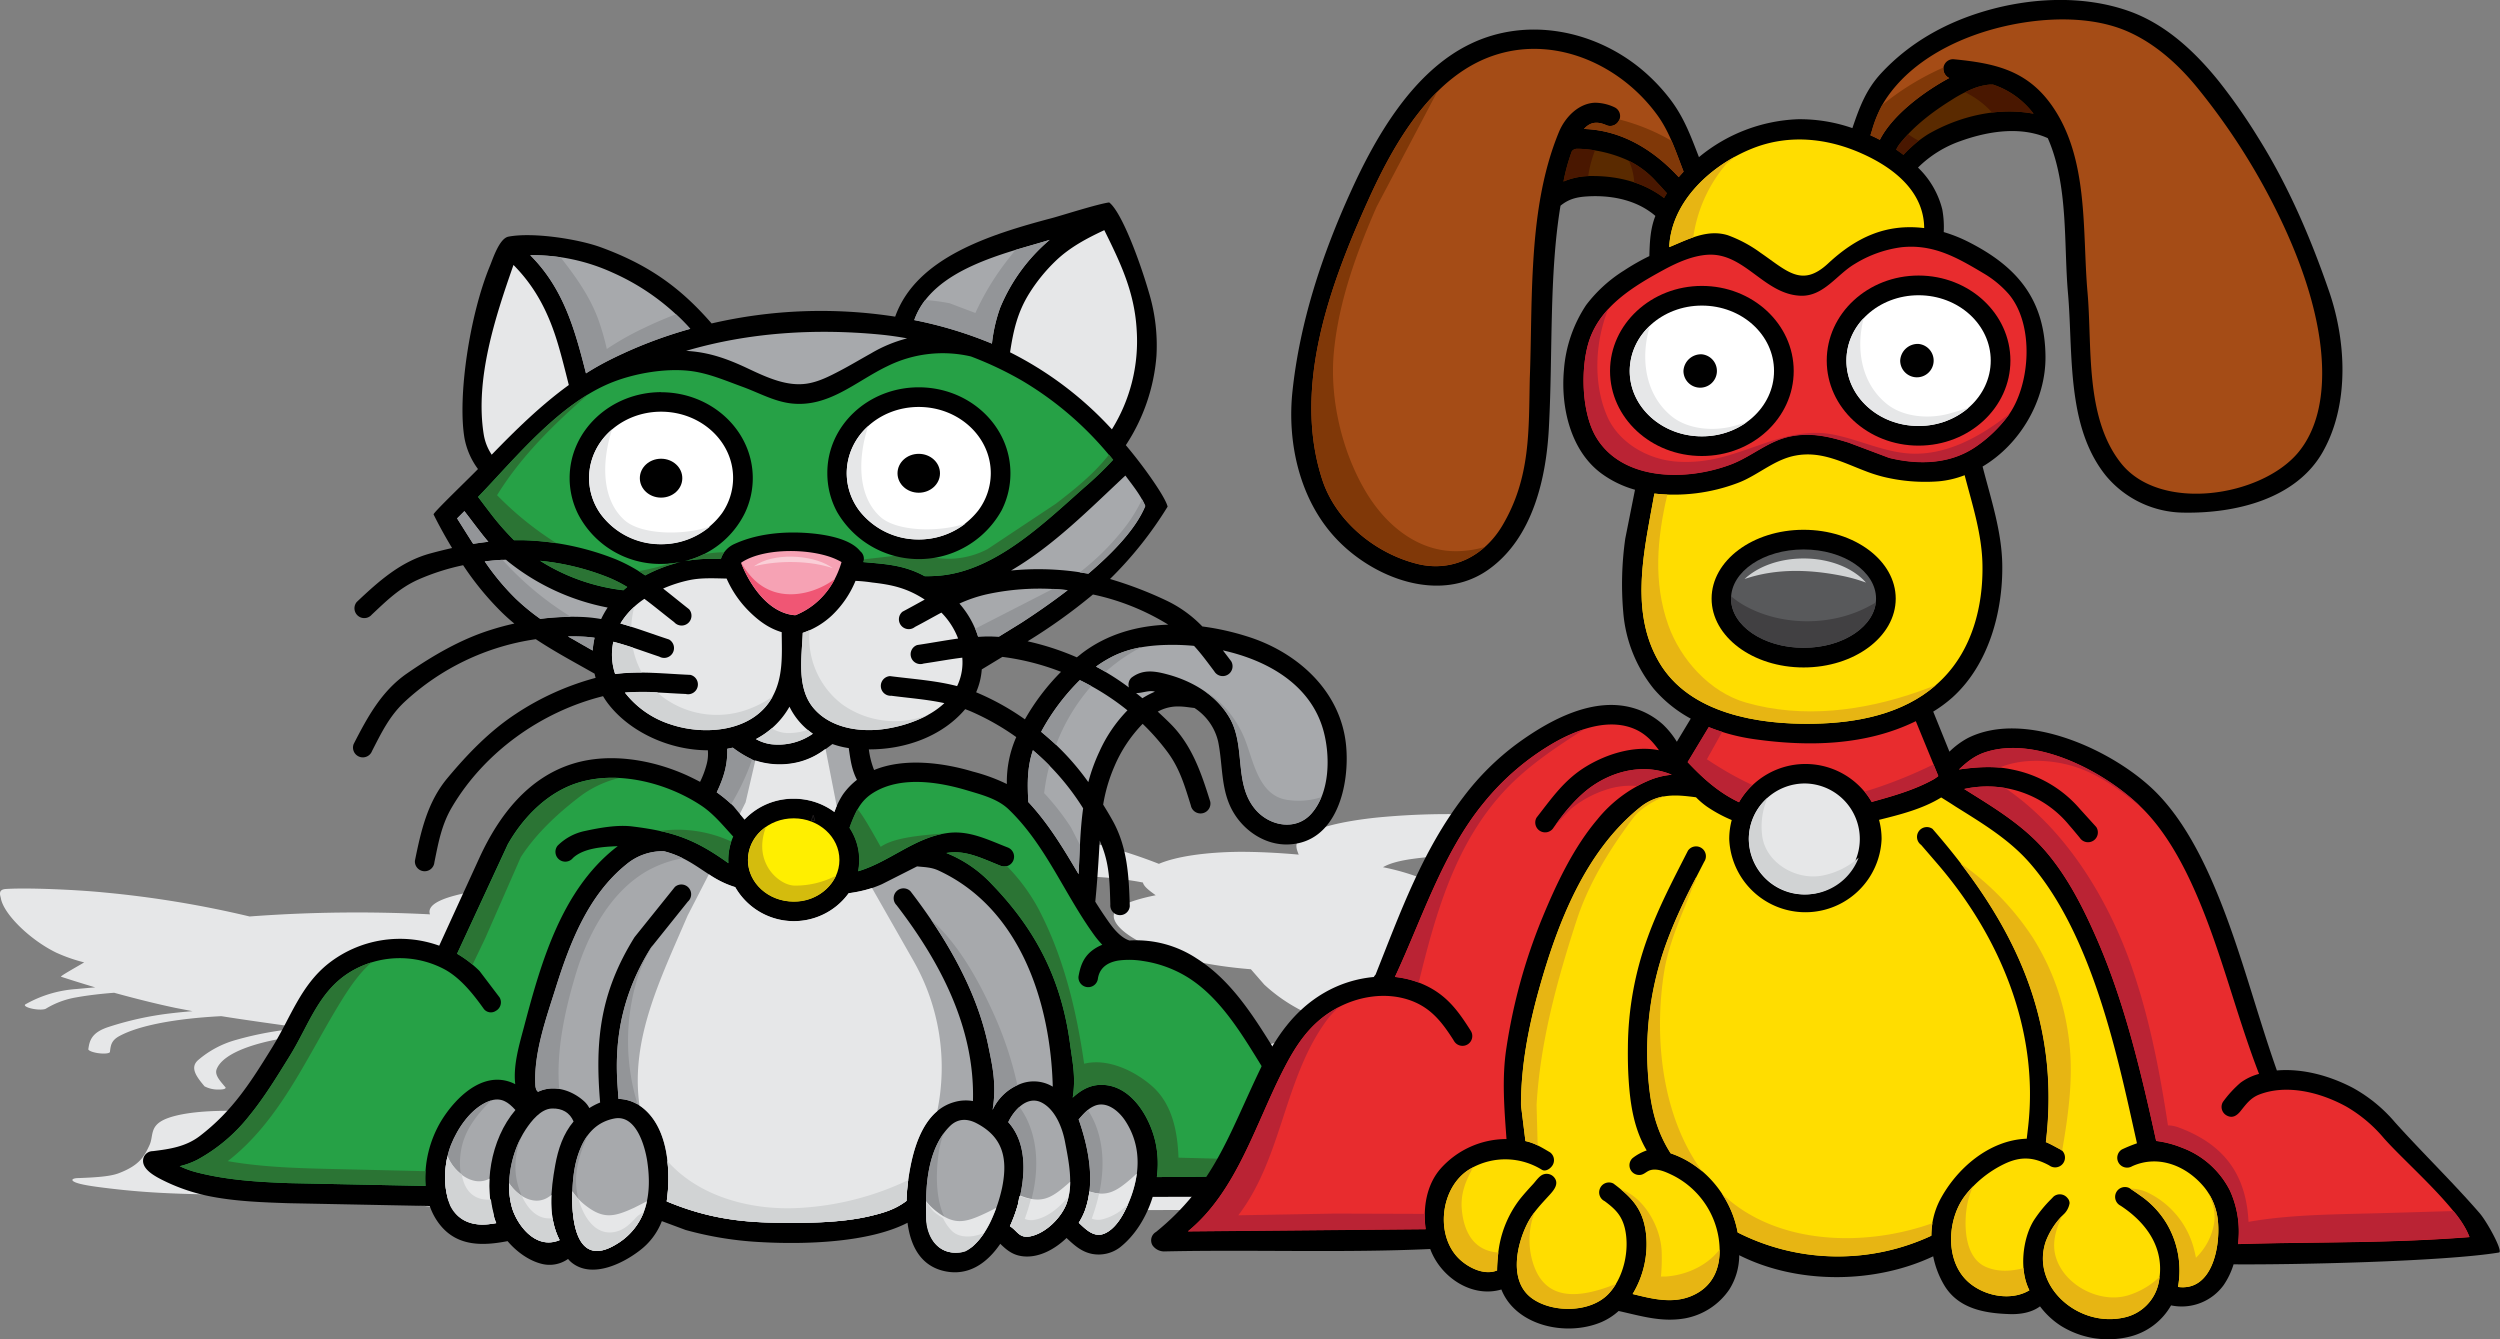 <svg xmlns="http://www.w3.org/2000/svg" viewBox="0 0 771.21 413.1"><rect x="0" y="0" width="771.21" height="413.1" fill="#808080" stroke="none"/><defs><style>.cls-1{fill:#e6e7e8;}.cls-1,.cls-10,.cls-11,.cls-12,.cls-13,.cls-14,.cls-15,.cls-16,.cls-17,.cls-18,.cls-19,.cls-2,.cls-20,.cls-21,.cls-22,.cls-23,.cls-25,.cls-4,.cls-5,.cls-6,.cls-7,.cls-8,.cls-9{fill-rule:evenodd;}.cls-3{fill:#ffef00;}.cls-4{fill:#d4bc0d;}.cls-24,.cls-5{fill:#fff;}.cls-6{fill:#f6a2b4;}.cls-7{fill:#faced7;}.cls-8{fill:#f05674;}.cls-9{fill:#a7a9ac;}.cls-10{fill:#939598;}.cls-11{fill:#d1d3d4;}.cls-12{fill:#26a146;}.cls-13{fill:#2b7434;}.cls-14{fill:#e82c2e;}.cls-15{fill:#ba2334;}.cls-16{fill:#fd0;}.cls-17{fill:#e7b513;}.cls-18{fill:#5a2a00;}.cls-19{fill:#491700;}.cls-20{fill:#a54c16;}.cls-21{fill:#803808;}.cls-22{fill:#58595b;}.cls-23{fill:#414042;}.cls-25{fill:none;stroke:#231f20;stroke-miterlimit:2.61;stroke-width:0.22px;}</style></defs><g id="Background"><path class="cls-1" d="M318.42,344.77c13.21,2,24.83,5.34,36.06,8.6.85-2.1,3.09-3.94,8.25-5.25a62.48,62.48,0,0,1,13-1.54c0-.09.08-.16.19-.23-1.34-6.07-3.49-12.13,1.44-17.38,1.86-2,4.68-3.75,9-5.23,6.53-2.27,16.73-4.68,31.35-3.38a98.37,98.37,0,0,1,10.83,1.56c2.39.49,4.57,1.07,6.71,1.67l.95-2.26c-5.42-.75-10.76-1.71-15.71-2.91-8.57-2.07-15.74-4.8-20.48-7.47a50.8,50.8,0,0,1-10-7.21L385.88,299c-4.21-.34-8.47-.85-12.67-1.58-13-2.25-22.3-6.55-26.57-10.12-2.76-2.31-3.8-4.58-2.52-6.32,1-1.36,3.66-2.48,6.64-3.4,1.73-.52,3.67-1,5.76-1.41-1.87-1.35-3.66-2.65-3.95-3.93-.71-.13-1.43-.27-2.15-.39a118.24,118.24,0,0,0-21.68-1.51c-3.12.06-5.35.25-6.91.91,6.41,6.71,18.82,14.32,28.22,21.48,6.7,5,11.4,11,2.09,14.09-10,3.34-34.41.8-51.59-3.08-16.67-3.76-28.81-9.3-34.59-14.34C258.2,282.6,255.32,276,255,269.83c-.26-5.31,1.79-11.71,15.56-14.43,13.42-2.65,36-1.36,56.22,2.44,4.53.86,8.94,1.83,13.11,2.89a158.67,158.67,0,0,1,17.61,5.75c5.25-2.24,14.22-3.61,25.06-3.71,5.38,0,11.68.29,18.07.87-.79-2-1.41-3.72.94-5.36,4.28-3,12.45-4.92,23-6.06a227.1,227.1,0,0,1,44.3,0,261.8,261.8,0,0,1,38,6.86c7.21,1.79,14.06,3.7,20.32,5.51,16.19,4.68,30.67,9.79,44.08,15,3.32,1.29,6.47,2.67,9.28,4.09,7.86,4,13.09,8.21,12.05,11.62-1.42,4.64-18.24,6-33.94,5.94a131.22,131.22,0,0,1-29.6-3.63,94,94,0,0,1-20.29-7.42c-6.9-3.48-12.07-7.18-17.73-10.4-8.37-4.75-15.36-10.53-28.64-15.15-1.57-.19-3.14-.33-4.69-.44a107,107,0,0,0-21.74.72c-4.14.57-7.21,1.36-9.35,2.6a71,71,0,0,1,13.53,4.08,22.52,22.52,0,0,1,3.73,2.22c3.18.25,6.41.61,9.66,1,18.17,2.39,31.38,5.58,39.72,11.12,6.42,4.26,4.93,8.56-3.5,10.75,7.3,3.19,15.33,6.35,20.33,9.64,7,4.59,10.16,9.74,3.73,12.92a23,23,0,0,1-3.87,1.38l10.83,3.92a13,13,0,0,1,3.66-1.32c13.58-2.84,47.52,1.25,66.34,5.37a255.27,255.27,0,0,1,28.87,8.3c17.45,6.06,32,12.56,48.2,18.79a170,170,0,0,1,25.93,1.7c6.63.88,12.37,2,18,3.36,13,3,26.37,5.83,39.2,8.86,3.64.87,13,3.79,11.72,3.86-15.78.89-62,1.21-80.16,1.15a1.88,1.88,0,0,1-.06,2c-1.17,1.64-6.75,2.38-13.29,2-.39,1.58-3.67,2.64-8.49,3.08a100.78,100.78,0,0,1-22.6-1.08c-3.24-.5-6.37-1.15-9.23-1.89-1.67.6-4.84.78-8.24.75-7.86-.08-16.56-.52-24.28-2.8a55,55,0,0,1-7.67-2.84c-14.07,2.71-37.84,2.75-60-.11,1.65,1.19,2.58,2.4,1.91,3.36-1,1.46-4.39,2.5-9.49,2.81-6.64.4-13.9-.23-21.55-.72a13.49,13.49,0,0,1-3.7,1.08c-8.66,1.46-25.86.38-35.58-3.18-7.85.85-20.48-1.19-27.8-4-26.18.4-55.19.05-81.82.24a18,18,0,0,1-4.36-.59c-1.53-.46-1.91-1.05-.87-1.31a20.65,20.65,0,0,0,5.89-3.43H339.26c1,1.95.17,3.76-2.8,4.93-1.49.59-4.53.81-7.72.63a69.34,69.34,0,0,1-10.13-1.55c-1.94,1.07-5.36,1.85-9.9,1.8a45.8,45.8,0,0,1-9.7-1.24c-1.25,1.87-5.05,3.22-13.47,2.66a44.75,44.75,0,0,1-18.18-4.72c-9.08,2-28.63,2.13-41.91,1.9-8.22-.15-16.75-.49-25.51-1.2l-8.62-.86c.28,1.09-.46,2-2.54,2.84-3.25,1.28-10.35,2.74-18.76,1.29-.81-.13-1.52-.28-2.18-.45a21,21,0,0,1-7.7.46,88,88,0,0,1-13.53-2.19,72.87,72.87,0,0,1-23-1.56,48.76,48.76,0,0,1-6.06-1.88l-44-.27c-7.78-.08-16-.17-24.43-.63-5.67-.31-11.11-.8-16.92-1.53-3.72-.46-8.25-1.09-9.55-2-.78-.53-.06-1,1.62-1,4.88-.2,9.54-.43,12.31-1.48,6.47-2.45,7.91-5.19,9.53-8.68,1.36-2.9-.16-6,5.22-8.17,6-2.39,18.22-3.08,31.6-1.74l-.26-8.63c-.07-4.05,3.35-7.8,15.48-9.15,9.66-1.07,23.69-.35,36.39,1.13,1.74.21,3.49.43,5.24.67a2.71,2.71,0,0,0-.47-1.69,4.64,4.64,0,0,0-1.67-1.4,166.55,166.55,0,0,1-37.2-4.47c-1-.26-2-.53-3-.81-16.86,1.5-28.51,5.46-30.6,10.82-.68,1.74.93,3.48,2.55,5.41.64.53-.25.92-2,.88a8.94,8.94,0,0,1-4.3-1c-2.41-2.88-4.62-5.72-2-8.06a30.28,30.28,0,0,1,11.81-6.28,101.58,101.58,0,0,1,19.43-3.52l-.93-.41c-7.74-1.1-15.5-2.15-23.12-3.37-14.05.72-25.45,2.85-31.51,6.17-2.55,1.4-2.6,3-2.85,4.74.14.5-1.23.75-3.07.57s-3.46-.74-3.61-1.24c.37-2.61.91-5.18,6.25-6.91a98.55,98.55,0,0,1,19.4-4.23c2.08-.25,4.26-.46,6.5-.64q-2.61-.5-5.19-1c-6.44-1.35-12.87-3-19-4.68-4.27.33-8.2.8-11.7,1.43a26.6,26.6,0,0,0-9.25,3.42c-.48.4-2.32.46-4.1.11s-2.85-.94-2.37-1.35a36.81,36.81,0,0,1,15.79-4.76c1.9-.18,3.84-.36,5.81-.51-3.66-1.09-7.2-2.19-10.56-3.29-.41-.16,6-3.68,7.14-4.42a49.54,49.54,0,0,1-8.6-3C9.19,289.91,1.07,281.9.27,277.1c-.1-.65-1.09-2.69,1.49-2.86,6.82-.45,21.88.23,30.14,1.05A323.4,323.4,0,0,1,77,282.72a441.94,441.94,0,0,1,55.64-.66c-2-5.8,17.47-8,34.33-9.65,2.67-.26,11.86-1.36,15.17-1.51,5,.87,17.41,5.5,25.54,8.9a50.47,50.47,0,0,1,11.24,6.09c3.71,2.89,5.14,6.3,3.46,8.73q5,1.2,9.84,2.48c2.79.74,10.1,2.71,11.93,3.52a17.07,17.07,0,0,1-7.31,7.07c6.79.54,13.71,1.29,20.61,2.12,5.23.63,10.08,1.51,14.73,2.52,4.91.19,10,.52,15,.94,17.79,1.53,37,5.33,46.55,10.67,6.86,3.83,11.36,9.54-3.54,9.7a79,79,0,0,1-21.3-3.08c-7.33-2.16-10.1-4.61-15.18-7a50.51,50.51,0,0,0-12.14-3.27c-1.57-.05-3.21-.13-4.72-.14a25.26,25.26,0,0,0-6.06.5q2.67.54,5.32,1.11A131.66,131.66,0,0,1,300,329.46c1.09.52.75,1-.75,1.12a11.16,11.16,0,0,1-4.68-.76,108.76,108.76,0,0,0-14.86-5.2c-3.77-1-7.72-1.91-11.79-2.77-2,1.18-2.7,2.62-2.56,4.16a6.64,6.64,0,0,0,2.06,3.73l4.87,1.45a65.4,65.4,0,0,1,18,8.48c.64.53-.25.92-2,.88a8.9,8.9,0,0,1-4.3-1,50,50,0,0,0-10.78-5.63l-1.74-.63c2.61,2,5.12,4,7.47,6,2.35.68,4.73,1.35,7.17,2a54.3,54.3,0,0,0,9,1.79,135.47,135.47,0,0,1,23.32,1.75Zm-84.65-35.56a100,100,0,0,1-13.4,4.57c5.74.37,11.62.9,17.51,1.57l.89-.36c5-1.91,13.13-2.74,22.59-2.83-9.15-1.4-18.53-2.39-27.59-3Zm-18.92,6.1-4.55,1.22a3.64,3.64,0,0,1,1.57,2.24l.28,0c6.23.69,12.51,1.58,18.67,2.61.49-1.71,2.09-3.31,4.27-4.64-6.86-.72-13.66-1.21-20.15-1.46Zm-3.92,5.1c-3.21,2.69-12.81,3.95-23.92,3.93a37,37,0,0,0,4.61,2c7.57-1.22,20.39-.71,30.73.16,4,.33,8.21.66,12.26,1.21-2.45-1.51-3.63-3.07-3.89-4.58-6.06-1-12.23-1.9-18.35-2.59Z"/></g><g id="Cat"><path class="cls-2" d="M369.16,295.67c14.28,9,21.79,25.83,31.09,39.17,6.14,8.83,12.67,19.57,22.9,24.29,2.86,1.32,11.53.81,11.53,5a3.07,3.07,0,0,1-1,2.29,4.4,4.4,0,0,1-.5.46c-5.74,2.7-12.07,2.43-18.34,2.26l-59.25.07c-1.9,6.18-5.4,11.88-10.11,15.59a10.9,10.9,0,0,1-8.64,2c-3.3-.67-5.51-2.73-7.83-4.9-3.54,3.41-8.11,5.87-12.58,5.71-3.55-.12-5.62-1.71-7.86-3.92-4,5.89-9.81,10.15-17.4,8.39-7.31-1.7-10.31-7.93-11.21-14.88-12,6.19-31.77,6.69-44.71,6a107,107,0,0,1-23.74-3.77l-7.34-2.73a20.62,20.62,0,0,1-6.75,9c-5.14,4-14.4,8.64-20.68,4.08a7.56,7.56,0,0,1-1.5-1.42,9.85,9.85,0,0,1-8.39,1.45c-3.76-1-7.49-3.66-10.27-6.94-7.55,1.47-15.37,1.71-20.74-4.9a19.3,19.3,0,0,1-3.27-5.94l-43.65-.86c-7.66-.26-15.75-.54-23.5-2a57.6,57.6,0,0,1-14.66-4.83c-3-1.46-6.63-3.45-6.63-6.23a3,3,0,0,1,3-3c5.19-.63,10.18-1.36,14.51-4.67,10.08-7.73,15.59-16.4,22.37-27.4,5.65-9.16,8.73-19,17.3-25.8a35.73,35.73,0,0,1,34.18-5.51L148,264.38c5.92-12.78,14.89-24.62,29-28.87,11.24-3.39,24.21-1.12,34.71,3.58q2.16,1,4.25,2.1a28,28,0,0,0,2-5.32,12.25,12.25,0,0,0,.4-4.42c-11.65,0-23.79-5.47-30.58-14.13a23.67,23.67,0,0,1-1.75-2.56C167,219.51,149.47,232,139.45,248.94c-3.25,5.48-4.21,11-5.45,17.07a3,3,0,0,1-6-.51c1.85-9.08,3.84-18.05,10-25.44s13-14.51,21.09-19.82a83.71,83.71,0,0,1,24.65-11.13c-.12-.43-.23-.86-.32-1.29-6.11-3.48-12.33-6.78-18.13-10.64a75.27,75.27,0,0,0-40.65,19.49c-4.61,4.4-7,9.43-9.87,15a3,3,0,0,1-5.68-2.13c4.23-8.24,8.57-16.34,16.47-21.8s16.43-10.46,25.67-13.38c2.45-.78,4.93-1.46,7.44-2-1.25-1-2.48-2.11-3.66-3.25a90.44,90.44,0,0,1-12.14-14.75A70.1,70.1,0,0,0,129,178.8c-5.81,2.61-9.77,6.54-14.31,10.8a3,3,0,1,1-4.63-3.91c6.74-6.35,13.55-12.52,22.82-15,2.18-.59,4.37-1.14,6.58-1.63-2.06-3.42-4-6.91-5.71-10.37-.17-.51,11.44-11.61,13.7-14a23,23,0,0,1-4.16-9.51c-2.17-12.74,1.56-38,7.86-53.18.86-2.06,2.88-8.48,5.71-9,7.5-1.43,21.54.72,28.59,3.32,14.35,5.28,24.21,12.1,34.07,23.46a149.36,149.36,0,0,1,56.63-2.1c6.51-18.29,29.35-25.37,48.6-30.47,3-.81,13.87-4.29,17.41-4.76,3.68,2.76,9.26,17.37,12.36,28.11a56.42,56.42,0,0,1,2.23,19.22,58.36,58.36,0,0,1-9.45,27.55q3.2,3.8,6.16,7.85c1.7,2.33,6.11,8.54,6.73,11.11a117.54,117.54,0,0,1-17.77,22.32,119,119,0,0,1,17.48,6.69,38,38,0,0,1,11,7.95,80.14,80.14,0,0,1,13.58,3C400,201,413.58,213,415.24,229.89c1.19,12.1-2.75,30.13-17.88,30.61-6.87.23-13.26-3.94-16.75-9.7-4.14-6.82-3.29-14.55-4.84-22.08a16.91,16.91,0,0,0-7.3-10.32c-1.5-.15-3-.43-4.51-.46a12.79,12.79,0,0,0-6.81,1.59q1.88,1.72,3.68,3.5c6.86,6.73,9.76,15.45,12.52,24.29a3,3,0,0,1-6,1.13c-1.86-5.94-3.38-11.31-7.17-16.43a70.76,70.76,0,0,0-7.69-8.73,42.71,42.71,0,0,0-8.72,13.14,49.79,49.79,0,0,0-3.46,11.78c.93,1.52,1.84,3,2.72,4.58,4.79,8.33,5.22,17.51,5.49,26.77a3,3,0,0,1-6-.52c-.19-6.22-.2-11.8-2.47-17.76-.25-.67-.52-1.34-.8-2-.37,6.37-.74,12.51-1.37,18.88,1.34,2.14,2.73,4.25,4.2,6.32s3.66,4.78,6.35,5.66a33.72,33.72,0,0,1,20.73,5.53Zm-32-112.28A172.8,172.8,0,0,1,317,197.83a83.22,83.22,0,0,1,15.19,4.95c.47-.39,1-.77,1.42-1.14,7.81-6,17.18-8.64,26.79-8.94a73,73,0,0,0-23.24-9.31Zm-27.94,19.25-6.36,3.86a21.47,21.47,0,0,1-1.74,7.06l.24.1a78.14,78.14,0,0,1,14.81,8.25,68.71,68.71,0,0,1,11.14-14.66,76.44,76.44,0,0,0-18-4.6Zm-11.46,16.11c-7.2,8.5-18.66,12.48-29.74,12.42a26.48,26.48,0,0,0,1.62,6.37c9.38-3.86,21.44-2.24,30.5.49a55.21,55.21,0,0,1,10.46,3.83,34.15,34.15,0,0,1,2.9-14.48,76.62,76.62,0,0,0-14.53-8.15C298.53,219.06,298.12,218.9,297.72,218.75Z"/><ellipse class="cls-3" cx="244.84" cy="265.27" rx="14.11" ry="12.83"/><path class="cls-4" d="M257.9,270.13a14.17,14.17,0,0,1-13.06,8c-7.79,0-14.11-5.75-14.11-12.83a12.43,12.43,0,0,1,5.57-10.21c-1.56,4.13-1.78,8.6.76,12.75,1.61,2.63,4.85,5.27,8.09,5.36A27.31,27.31,0,0,0,257.9,270.13Z"/><path class="cls-5" d="M203.93,127c12.27,0,22.22,9.15,22.22,20.43a19.15,19.15,0,0,1-3.37,10.82,23.3,23.3,0,0,1-37.42.39,19.2,19.2,0,0,1-3.64-11.21C181.72,136.18,191.67,127,203.93,127Z"/><path class="cls-1" d="M219.12,162.37a23.22,23.22,0,0,1-15.19,5.52,22.75,22.75,0,0,1-18.57-9.22,19.2,19.2,0,0,1-3.64-11.21,19.67,19.67,0,0,1,7.11-15c-3,9-3.69,21.18,3.76,27.94C197.75,165.1,211.18,165.22,219.12,162.37Z"/><path class="cls-2" d="M203.93,141.51c3.62,0,6.55,2.67,6.55,6s-2.93,6-6.55,6-6.55-2.67-6.55-6S200.32,141.51,203.93,141.51Z"/><path class="cls-6" d="M259.6,173.39a18.13,18.13,0,0,0-1.7-.87c-7.35-3.35-21.79-3.67-28.92.83l-.38.27a37.6,37.6,0,0,0,2.74,5.62c2.4,4,5.73,7.8,9.85,9.54a12.34,12.34,0,0,0,3.91,1h.28a23.09,23.09,0,0,0,5.86-3.43,23.81,23.81,0,0,0,5.73-6.74A28.68,28.68,0,0,0,259.6,173.39Z"/><path class="cls-7" d="M256.92,175.28c-.33-.23-.66-.45-1-.66-5.82-3.54-17.45-4.23-23.35.08h0C240.51,172.71,250.16,173,256.92,175.28Z"/><path class="cls-8" d="M228.63,173.6l0,0a37.6,37.6,0,0,0,2.74,5.62c2.4,4,5.73,7.8,9.85,9.54a12.34,12.34,0,0,0,3.91,1h.28a23.09,23.09,0,0,0,5.86-3.43,23.81,23.81,0,0,0,5.73-6.74c.19-.34.38-.68.56-1-5.19,3.87-12.46,5.93-18.64,4C234.07,181.06,231.09,177.66,228.63,173.6Z"/><path class="cls-9" d="M211.64,108.24c7,.37,12.7,2.43,18.94,5.37,5.95,2.81,12.11,5.68,18.36,4.73,3.64-.56,7-2.3,10.24-4s6.36-3.58,9.54-5.34a42.69,42.69,0,0,1,11.12-4.62c-2.84-.52-5.69-.92-8.51-1.19C251.33,101.29,230.9,102.55,211.64,108.24Z"/><path class="cls-1" d="M175.47,118.77c-1.06-4.19-2.08-8.38-3.3-12.49-2.84-9.6-6.91-17.65-13.77-24.54-5.62,16.06-11.92,35.18-9.17,52.32a15.7,15.7,0,0,0,2.2,5.81c.08.14.17.27.25.4C159.19,132.52,166.88,125,175.47,118.77Z"/><path class="cls-9" d="M212.94,101.44a70.89,70.89,0,0,0-24-17.36,59.52,59.52,0,0,0-25.38-5.37c10.2,10.17,13.74,22.74,17.2,36.45a84.07,84.07,0,0,1,7.36-4.17A138,138,0,0,1,212.94,101.44Z"/><path class="cls-10" d="M212.94,101.44c-1.42-1.57-2.89-3.07-4.43-4.49-3.42,1.29-6.76,2.74-10,4.31a87.49,87.49,0,0,0-11.32,6.4,77.39,77.39,0,0,0-2.59-9c-2.56-7.1-7-13.34-11.68-19.29a59.62,59.62,0,0,0-9.35-.63c10.2,10.17,13.74,22.74,17.2,36.45a84.07,84.07,0,0,1,7.36-4.17A138,138,0,0,1,212.94,101.44Z"/><path class="cls-1" d="M343,132.45A51.49,51.49,0,0,0,350.66,102c-.63-11.81-4.92-20.73-10-31-5.42,2.53-10.63,5.29-15,9.48a52.38,52.38,0,0,0-8.13,10c-3.67,5.89-4.92,11.47-5.94,18.2A108.57,108.57,0,0,1,343,132.45Z"/><path class="cls-9" d="M296,186.23a28.5,28.5,0,0,1,5.72,10.17,49.44,49.44,0,0,1,6.44,0l7-4.32c3.86-2.51,9-6,14.2-10a76.59,76.59,0,0,0-24.92,1.24,43.12,43.12,0,0,0-8.47,2.87ZM335.73,177c7.68-6.52,14.72-13.91,17.57-20.87-1.38-3.36-4-6.53-6.14-9.43C336.08,157.05,325,168.34,311.89,176a86.63,86.63,0,0,1,20.42.42C333.46,176.61,334.59,176.8,335.73,177Z"/><path class="cls-10" d="M300.86,194c.32.77.6,1.56.85,2.36a49.44,49.44,0,0,1,6.44,0l7-4.32c3.86-2.51,9-6,14.2-10-1.51-.17-3-.29-4.54-.38l-24,12.3Zm32.26-17.47a78,78,0,0,0,14.31-14.4,47.13,47.13,0,0,0,4.87-8.08,16.85,16.85,0,0,1,1,2c-2.85,7-9.89,14.35-17.57,20.87C334.86,176.85,334,176.7,333.12,176.57Z"/><path class="cls-1" d="M247.64,195.23c-.31,7.72-2,17.32,3.64,23.57,5.37,6,14.53,7.22,22.09,6,6.18-1,13.18-3.39,17.95-7.89-5.34-1.16-10.89-1.56-16.36-2.28a3,3,0,0,1-.41-6.06c6.94.9,14,1.34,20.7,3.08.14-.28.27-.57.39-.86a16.9,16.9,0,0,0,1.21-7.91c-4,.49-7.94,1.24-11.91,1.81a3,3,0,1,1-2-5.71c4.21-.62,8.41-1.41,12.62-2a22.93,22.93,0,0,0-5.15-8c-2.73,1.45-5.42,3-8.16,4.42a3,3,0,0,1-3.83-4.71c2.29-1.21,4.56-2.48,6.84-3.73-5.41-3.53-10-4.57-16.16-5.26a47.6,47.6,0,0,0-5.19-.51,31,31,0,0,1-7.21,10.59A24.52,24.52,0,0,1,247.64,195.23Z"/><path class="cls-11" d="M247.64,195.23c-.31,7.72-2,17.32,3.64,23.57,5.37,6,14.53,7.22,22.09,6a40.55,40.55,0,0,0,12.94-4.28l-.15.05A28,28,0,0,1,260,217.42a25.8,25.8,0,0,1-10.26-23C249.05,194.67,248.37,195,247.64,195.23Z"/><path class="cls-1" d="M224.15,178.48c-3.89-.07-7.79-.31-11.59.5a42,42,0,0,0-8,2.58c2.69,2.1,5.33,4.28,8,6.37a3,3,0,1,1-4.58,4c-3.08-2.37-6.08-4.88-9.2-7.2a24.54,24.54,0,0,0-7.4,7.62c5,1.39,10,3.29,15,4.92a3,3,0,0,1-3,5.29C198.67,201,194,199.2,189.21,198l-.06.26a18.78,18.78,0,0,0,.61,9.68c7.64-1,15.45-.08,23.22.25a3,3,0,0,1-1.44,5.89c-6.27-.25-12.57-.93-18.76-.4A29,29,0,0,0,207,223.5c10.46,3.48,25.21,2.27,31.2-8.37,3.5-6.23,3-13.26,2.94-20.12-3.89-1.15-7.11-3.45-10.29-6.66A32.9,32.9,0,0,1,224.15,178.48Z"/><path class="cls-11" d="M195.68,187.17a22.45,22.45,0,0,0-4.28,5.16c1.12.3,2.23.64,3.34,1a28.18,28.18,0,0,1,.94-6.15Zm-.47,12.59c-2-.66-4-1.28-6-1.81l-.06.26a18.78,18.78,0,0,0,.61,9.68,59,59,0,0,1,8.2-.45,26.23,26.23,0,0,1-2.75-7.68Zm7.52,13.8a76.78,76.78,0,0,0-9.95.07A29,29,0,0,0,207,223.5c10.46,3.48,25.21,2.27,31.2-8.37l.14-.26a32.57,32.57,0,0,1-7.06,3.75,27.93,27.93,0,0,1-26.18-3.14A24.13,24.13,0,0,1,202.73,213.56Z"/><path class="cls-9" d="M182.83,200.74a25.78,25.78,0,0,1,.59-4c-1.21-.17-2.42-.29-3.65-.35-1.52-.07-3.05-.09-4.58-.06l1.8,1c1.93,1.13,3.89,2.24,5.84,3.35Zm2.62-9.78a27.74,27.74,0,0,1,2-3.54,70.42,70.42,0,0,1-30.57-14.08l-.8-.68q-3.3.1-6.56.51a75.4,75.4,0,0,0,9.58,11.52,66.69,66.69,0,0,0,7.55,6.2,77.18,77.18,0,0,1,13.33-.55,44.67,44.67,0,0,1,5.43.62Zm-34.76-23.84c-2.59-3-4.94-6.23-7.43-9.46L141,159.91c1.48,2.34,2.94,4.69,4.42,7l.54.84C147.54,167.51,149.11,167.29,150.69,167.12Z"/><path class="cls-10" d="M182.83,200.74a25.78,25.78,0,0,1,.59-4c-1.21-.17-2.42-.29-3.65-.35-1.52-.07-3.05-.09-4.58-.06l1.8,1c1.93,1.13,3.89,2.24,5.84,3.35Zm-34.92-37c.81,1.16,1.64,2.3,2.51,3.43-1.49.17-3,.38-4.44.62l-.54-.84c-1.48-2.33-2.94-4.68-4.42-7l2.24-2.25c1.58,2,3.09,4.08,4.65,6.06Zm7.13,9a96.49,96.49,0,0,0,21.12,17.56,79.12,79.12,0,0,0-9.47.63,66.69,66.69,0,0,1-7.55-6.2,75.4,75.4,0,0,1-9.58-11.52C151.38,173,153.21,172.79,155,172.7Z"/><path class="cls-12" d="M203.93,121c15.62,0,28.29,11.86,28.29,26.49a25,25,0,0,1-2.43,10.75,27.93,27.93,0,0,1-18.52,14.85h0a47.81,47.81,0,0,1,11.09-.63,7.63,7.63,0,0,1,4.24-4.67c6.1-2.79,13.15-3.7,20-3.49,5.26.17,15.22,1.18,18.8,5.78l.1.07a3,3,0,0,1,.81,3.25c7.05.63,12.57.9,18.92,4.35a44.92,44.92,0,0,0,5-.21c16.92-1.72,31.45-15.83,44.28-27.21a103.89,103.89,0,0,0,8.82-8.48,103,103,0,0,0-27.82-24.29,107.12,107.12,0,0,0-16-7.6,38.46,38.46,0,0,0-25.77,3c-9.74,4.66-18.06,12.81-29.68,11.49-5.14-.59-9.8-3.19-14.66-5-5.53-2-11-4.43-16.84-5.06-7.4-.8-16.44.73-23.37,3.41-16.48,6.38-30,23.35-41.71,35.49,1.19,1.58,2.35,3.13,3.53,4.66a80.76,80.76,0,0,0,7.56,8.69c1,0,2,0,2.92,0a83,83,0,0,1,28.54,5.92,50.42,50.42,0,0,1,9,4.93A46.5,46.5,0,0,1,210,173.35a30.06,30.06,0,0,1-6,.61,28.47,28.47,0,0,1-25.59-15.22,25,25,0,0,1-2.69-11.28c0-14.63,12.67-26.49,28.28-26.49Zm-37.31,52a76.69,76.69,0,0,1,21.18,5.21,41.08,41.08,0,0,1,5.69,2.89c-.4.31-.79.62-1.17,1A61.48,61.48,0,0,1,166.62,173Z"/><path class="cls-13" d="M217,171a29.69,29.69,0,0,1-5.71,2.09h0a47.81,47.81,0,0,1,11.09-.63,8.82,8.82,0,0,1,1-2.08A33.16,33.16,0,0,0,217,171Zm49.57,1.58a2.79,2.79,0,0,1-.17.81c7.05.63,12.57.9,18.92,4.35a44.92,44.92,0,0,0,5-.21c16.92-1.72,31.45-15.83,44.28-27.21a103.89,103.89,0,0,0,8.82-8.48c-.43-.54-.87-1.07-1.31-1.59-4.6,5.85-10.42,10.56-16.41,15.15l-21.07,14a26.25,26.25,0,0,1-10.2,2.91c-5.11.38-10.17-1.23-15.29-1.21l-12.55,1.44Zm-85-51c-13.11,7.87-24.26,21.51-34.08,31.72,1.19,1.58,2.35,3.13,3.53,4.66a80.76,80.76,0,0,0,7.56,8.69c1,0,2,0,2.92,0a91.68,91.68,0,0,1,10.18.93,100.15,100.15,0,0,1-18.34-14.82c7.4-12,17.53-21.94,28.23-31.22ZM197,176.18c.69.43,1.37.88,2.05,1.33A46.5,46.5,0,0,1,210,173.35a29.62,29.62,0,0,1-3.56.51,67,67,0,0,1-9.44,2.32ZM166.62,173a61.48,61.48,0,0,0,25.7,9.05c.38-.33.77-.64,1.17-1a41.08,41.08,0,0,0-5.69-2.89A76.69,76.69,0,0,0,166.62,173Z"/><path class="cls-9" d="M224.33,231c.18,4.88-1.1,8.95-3.23,13.42a43.24,43.24,0,0,1,5.16,4.28l3.42,4.14a20.73,20.73,0,0,1,15.16-6.43,21,21,0,0,1,12.56,4.11,23.32,23.32,0,0,1,2.7-5.54,21.29,21.29,0,0,1,4.26-4.41c-1.68-3.27-2-6.23-2.54-9.82l-.16,0a25.56,25.56,0,0,1-4.87-1.23c-3.26,2.48-6.16,4.6-10.4,5.63a24.18,24.18,0,0,1-13.64-.56,29.62,29.62,0,0,1-6.68-3.92C225.49,230.75,224.91,230.86,224.33,231Z"/><path class="cls-1" d="M228.24,251.06l1.44,1.74a20.73,20.73,0,0,1,15.16-6.43,21,21,0,0,1,12.56,4.11c.23-.62.46-1.24.71-1.85L254.66,231a22.84,22.84,0,0,1-8.27,4.05,24.17,24.17,0,0,1-13.38-.47l-3,12.92Z"/><path class="cls-10" d="M224.33,231c.18,4.88-1.1,8.95-3.23,13.42a42.17,42.17,0,0,1,4.47,3.63,76.7,76.7,0,0,0,5.75-11.81c.25-.65.46-1.31.65-2a34.86,34.86,0,0,1-5.9-3.62C225.49,230.75,224.91,230.86,224.33,231Z"/><path class="cls-9" d="M332.73,269.65c.36-7.14.49-13.78,1.4-20.3a76.62,76.62,0,0,0-15.49-17.92c-1.73,5.16-1.75,9.94-1.42,16,6.25,6.68,10.89,14.44,15.51,22.25Zm3-28.38a79.44,79.44,0,0,0-10.07-11.6q-2.18-2-4.48-3.92a67.35,67.35,0,0,1,11.93-15.94,77,77,0,0,1,14.69,9.32,44.15,44.15,0,0,0-8.64,12.71,55.19,55.19,0,0,0-3.43,9.43Zm16.71-25.89a25.46,25.46,0,0,1,3.83-2c-1.67-.59-4,.49-5.83.41.67.53,1.34,1.07,2,1.62Zm-4.19-3.3a3,3,0,0,1,.76-3c3.62-2.8,7.45-2.05,11.49-.94,7.6,2.1,14.92,6.51,18.85,13.35,5.07,8.82,1.16,20.32,8,28.29,4.4,5.14,12.54,6.64,17.31,1.11,5.64-6.53,5.75-17.74,3.58-25.58-3.91-14.07-17.13-21.6-31-24.68.86,1.11,1.72,2.24,2.57,3.37a3,3,0,0,1-5.24,3.06c-2.09-2.77-4-5.41-6.23-7.82a71.84,71.84,0,0,0-8.08-.3c-5.71.11-11.54.91-16.68,3.4a37.23,37.23,0,0,0-5.49,3.31A75.21,75.21,0,0,1,348.25,212.08Z"/><path class="cls-10" d="M371.61,213.22c5.49,3,9.85,8.76,12.14,14.15,2.86,6.75,4.2,17.9,13.21,19.36a23,23,0,0,0,10.64-.81,17.85,17.85,0,0,1-3,4.94c-4.77,5.53-12.91,4-17.31-1.11-6.81-8-2.9-19.47-8-28.29A25.81,25.81,0,0,0,371.61,213.22Z"/><path class="cls-10" d="M332.73,269.65c.16-3.08.27-6.07.42-9l-2.77-5.4a76.24,76.24,0,0,0-8.27-10.58c0-.22.05-.44.08-.66a60.45,60.45,0,0,1,1.54-7.87c-1.63-1.65-3.33-3.23-5.09-4.72-1.73,5.16-1.75,9.94-1.42,16,6.25,6.68,10.89,14.44,15.51,22.25Zm19.33-70a52.7,52.7,0,0,0-11,7.6c-1-.57-1.93-1.11-2.93-1.63a37.23,37.23,0,0,1,5.49-3.31,32.68,32.68,0,0,1,8.48-2.66Zm-15.41,12a59.11,59.11,0,0,0-10.88,18.13l-.11-.11q-2.18-2-4.48-3.92a67.35,67.35,0,0,1,11.93-15.94C334.31,210.39,335.49,211,336.65,211.65Z"/><path class="cls-9" d="M199.67,358.27c-.69-4.59-3.38-14.52-10.14-13.23-4.92.94-8,4.06-9.93,8a29.11,29.11,0,0,0-2.38,7.65c-1.22,6.72-2.58,32.42,12.71,23.24C199.4,378.25,201.22,368.75,199.67,358.27Z"/><path class="cls-10" d="M181.32,350.2a17,17,0,0,0-1.72,2.85,29.11,29.11,0,0,0-2.38,7.65c-1.22,6.72-2.58,32.42,12.71,23.24a19.82,19.82,0,0,0,8.6-9.91,6.62,6.62,0,0,0-2.72,2c-1.66,1.72-3.25,3.25-5.64,3.88-6.71,1.77-10.5-5.15-11.86-10.63C176.62,362.43,178.7,356.28,181.32,350.2Z"/><path class="cls-1" d="M176.56,367.49c-.33,9.72,1.51,23.56,13.37,16.45a19.84,19.84,0,0,0,9.64-13.41c-1.19.66-2.52,1.33-3.86,2-6.38,2.95-9.7,3.68-15.49-1A18.25,18.25,0,0,1,176.56,367.49Z"/><path class="cls-11" d="M176.56,367.49c-.33,9.72,1.51,23.56,13.37,16.45a19.82,19.82,0,0,0,8.6-9.91,6.62,6.62,0,0,0-2.72,2c-1.66,1.72-3.25,3.25-5.64,3.88-6.46,1.71-10.22-4.66-11.7-10A19.24,19.24,0,0,1,176.56,367.49Z"/><path class="cls-9" d="M159,342.42c-2.17-2.4-4.45-4.13-8.06-2.77-5.61,2.12-9.76,8.32-11.87,13.64-2.7,6.84-3.35,20.24,5.28,23.65,2.9,1.14,5.8.9,8.71.37-.1-.22-.19-.45-.27-.67C148.88,366.2,151.29,351.45,159,342.42Z"/><path class="cls-10" d="M151.48,339.48l-.51.17c-5.61,2.12-9.76,8.32-11.87,13.64-2.7,6.84-3.35,20.24,5.28,23.65,2.9,1.14,5.8.9,8.71.37-.1-.22-.19-.45-.27-.67a28.54,28.54,0,0,1-1.61-6.73,8.52,8.52,0,0,1-2,0c-6.88-.83-7.86-8.67-7.1-14.26C143,348.91,147,344,151.48,339.48Z"/><path class="cls-1" d="M138.07,356.69c-1.66,7.18-1,17.34,6.31,20.25,2.9,1.14,5.8.9,8.71.37-.1-.22-.19-.45-.27-.67A32.36,32.36,0,0,1,151,363.58C146,366.37,140,361.65,138.07,356.69Z"/><path class="cls-11" d="M138.07,356.69a27.28,27.28,0,0,0-.24,11.67l0,.08.07.28,0,.08.07.27,0,.12.07.25,0,.1.08.27c0,.12.08.23.11.34s.15.41.23.61l0,.08.1.25.05.11.09.22,0,.11.11.24,0,.07c.13.26.26.51.41.76l.07.12.1.17.09.14.12.18.08.13.13.18.08.11.13.18.1.12.13.16.22.26.13.14.13.14.12.12.14.15.12.11.15.14.14.12.14.12.15.12.18.14.12.09.29.21.12.08.2.12.14.09.19.11.16.09.17.09.18.09.17.08.19.09.36.15c2.9,1.14,5.8.9,8.71.37-.1-.22-.19-.45-.27-.67l0-.1,0-.08h0c-.07-.17-.13-.34-.18-.5l0-.05,0,0,0-.1,0-.1,0-.11v0l0-.07,0-.11,0-.1,0-.1h0l-.06-.2,0-.11,0-.07v0l-.06-.21,0-.1v-.05l0-.05a31.54,31.54,0,0,1-.85-4.41,8.52,8.52,0,0,1-2,0c-4.39-.53-6.38-3.91-7-7.74A13.36,13.36,0,0,1,138.07,356.69Z"/><path class="cls-9" d="M311.55,378.26c2.24,1.36,2.83,3.77,6.18,3.14,4.84-.91,9.68-5.76,11.33-10.23,2.16-5.87.58-13.15-.53-19-.82-4.3-3-9.91-7.2-12.05-4.45-2.27-8.53,2.32-10.3,6.05,6,6.63,5.35,16.89,3,25.37A45.1,45.1,0,0,1,311.55,378.26Z"/><path class="cls-10" d="M311.55,378.26c2.24,1.36,2.83,3.77,6.18,3.14,4.84-.91,9.68-5.76,11.33-10.23a16.26,16.26,0,0,0,.55-1.84c-2.82,3.17-6,6-10.1,6.84a5.44,5.44,0,0,1-3.16-.25,57.29,57.29,0,0,0,2.56-9.15c1.45-7.63,1-16-2.86-22.87a23.24,23.24,0,0,0-1.57-2.44,15.16,15.16,0,0,0-3.45,4.71c6,6.63,5.35,16.89,3,25.37A45.1,45.1,0,0,1,311.55,378.26Z"/><path class="cls-1" d="M311.55,378.26c2.24,1.36,2.83,3.77,6.18,3.14,4.84-.91,9.68-5.76,11.33-10.23a19.42,19.42,0,0,0,1.07-6.61l-.76.67c-5.17,4.51-8.13,6.18-14.67,3.57-.21.93-.44,1.85-.69,2.74A45.1,45.1,0,0,1,311.55,378.26Z"/><path class="cls-11" d="M311.55,378.26c2.24,1.36,2.83,3.77,6.18,3.14,4.84-.91,9.68-5.76,11.33-10.23v-.09h0V371h0l0-.08h0v-.08h0v-.08h0v-.08l0-.11h0l.07-.22h0c.09-.3.17-.61.25-.92-2.82,3.17-6,6-10.1,6.84a5.44,5.44,0,0,1-3.16-.25,58.87,58.87,0,0,0,1.87-6.06,18.22,18.22,0,0,1-3.52-1.06h0l0,.12V369l-.12.52v0c0,.22-.1.44-.16.65v0l-.06.24,0,0v0h0l-.07.29,0,.05v.31l0,.07v0h0l0,.08h0v.05l0,0,0,.08A45.1,45.1,0,0,1,311.55,378.26Z"/><path class="cls-9" d="M332.79,377.2c2.15,2,4.63,4.64,7.82,3.36s5.45-5,6.8-7.88c4.24-8.86,5.27-18.59-.38-27.07-1.95-2.91-5.7-6.08-9.45-4.44-2.13.93-3.37,2.5-4.85,4.17l.17.45c2.93,8.47,5,19.11,1.73,27.78A19.38,19.38,0,0,1,332.79,377.2Z"/><path class="cls-10" d="M332.79,377.2c2.15,2,4.63,4.64,7.82,3.36s5.45-5,6.8-7.88q.29-.58.54-1.17a16.55,16.55,0,0,1-8,4.66,5.44,5.44,0,0,1-3.16-.25,57.29,57.29,0,0,0,2.56-9.15c1.45-7.63,1-16-2.86-22.87-.29-.52-.6-1-.91-1.49a25.46,25.46,0,0,0-2.83,2.93l.17.45c2.93,8.47,5,19.11,1.73,27.78A19.38,19.38,0,0,1,332.79,377.2Z"/><path class="cls-1" d="M332.79,377.2c2.15,2,4.63,4.64,7.82,3.36s5.45-5,6.8-7.88A35.36,35.36,0,0,0,350.7,362l-1.56,1.41c-4.74,4.13-7.62,5.87-13.1,4.13a26.35,26.35,0,0,1-1.41,6A19.38,19.38,0,0,1,332.79,377.2Z"/><path class="cls-11" d="M332.79,377.2c2.15,2,4.63,4.64,7.82,3.36s5.45-5,6.8-7.88q.29-.58.54-1.17a16.55,16.55,0,0,1-8,4.66,5.44,5.44,0,0,1-3.16-.25,58.1,58.1,0,0,0,2.26-7.71,13.77,13.77,0,0,1-3-.64,26.35,26.35,0,0,1-1.41,6A19.38,19.38,0,0,1,332.79,377.2Z"/><path class="cls-9" d="M301.17,346.46c-2.62-1.35-5.6-1.58-8.15.94-7.14,7.08-7.76,19.6-7.15,29,.36,5.67,3.82,10.62,9.93,10,4.66-.5,8.28-6.28,9.93-9.86a48.34,48.34,0,0,0,3.41-10.19C311,357.12,309.25,350.64,301.17,346.46Z"/><path class="cls-10" d="M291.16,349.56c-5.38,7.27-5.84,18.33-5.29,26.79.36,5.67,3.82,10.62,9.93,10,3.3-.36,6.07-3.35,8-6.34-.69.23-1.39.44-2.11.62-2.57.63-5.72.58-7.71-1.41-5.65-5.68-5.43-16.76-4.37-23.82A29.82,29.82,0,0,1,291.16,349.56Z"/><path class="cls-1" d="M285.69,370.57c0,2,.06,3.95.18,5.78.36,5.67,3.82,10.62,9.93,10,4.66-.5,8.28-6.28,9.93-9.86.55-1.2,1.1-2.52,1.61-3.91-1.08.59-2.27,1.18-3.45,1.73-6.38,3-9.7,3.68-15.49-1A19.22,19.22,0,0,1,285.69,370.57Z"/><path class="cls-11" d="M285.69,370.57v1.21h0v1.28h0v.18c0,.46,0,.91,0,1.35v.27h0V376h0l0,.34c.36,5.67,3.82,10.62,9.93,10l.18,0h.07l.12,0,.11,0,.16,0h0l.11,0h0l.11,0h0l.15,0h0l.21-.06h0l.21-.07h0l.15-.06.1,0,.11,0,.07,0h0l.14-.06h.05l.17-.08h0l.15-.08.12-.07.1-.05.09-.05,0,0,.13-.07h0c.18-.11.36-.22.54-.35h0l.13-.09.12-.08,0,0,.11-.08h0l.13-.1h0l.25-.19.05,0,.16-.14.08-.07a19.61,19.61,0,0,0,3.42-4.07l0-.06c-.69.23-1.39.44-2.11.62-2.57.63-5.72.58-7.71-1.41a14,14,0,0,1-2.7-3.92,21.67,21.67,0,0,1-2.88-2A19.22,19.22,0,0,1,285.69,370.57Z"/><path class="cls-9" d="M171.27,359.47c.9-5,2.47-9.71,5.67-13.51-1.18-2.75-3.5-4.11-6.68-4-3.46.09-6.42,3.94-8.06,6.42l-.06.08c-4.23,6.46-6.41,16.16-4.23,24,1.37,4.89,7,13.33,14.71,10.13C169,375.43,169.91,367.07,171.27,359.47Z"/><path class="cls-10" d="M160.59,351.13c-3.17,6.28-4.58,14.49-2.68,21.29,1.37,4.89,7,13.33,14.71,10.13a22.77,22.77,0,0,1-2.17-6.75c-6.07.85-9.55-5.65-10.84-10.84C158.4,360.09,159.12,355.55,160.59,351.13Z"/><path class="cls-1" d="M157.06,365a25.57,25.57,0,0,0,.85,7.4c1.37,4.89,7,13.33,14.71,10.13-2.22-4.32-2.74-9.1-2.51-13.89a10.16,10.16,0,0,1-1,.69C164.83,372.06,159.74,369.07,157.06,365Z"/><path class="cls-11" d="M157.06,365a25.57,25.57,0,0,0,.85,7.4c1.37,4.89,7,13.33,14.71,10.13a22.77,22.77,0,0,1-2.17-6.75c-4.57.64-7.68-2.89-9.48-6.88A13.58,13.58,0,0,1,157.06,365Z"/><path class="cls-12" d="M149.28,311.27c-3.16-4.44-7.07-9.43-12-12.17a29.47,29.47,0,0,0-29,.6c-10.06,6-13,16.62-19,26.23-3.87,6.25-7.72,12.57-12.3,18.18a52.08,52.08,0,0,1-16.07,13.64,24,24,0,0,1-5.46,2,28.57,28.57,0,0,0,5.12,1.87c9.3,2.41,18.92,3,28.49,3.35l14.13.29,28.09.58a34.51,34.51,0,0,1,4.79-20c4.21-6.91,12.48-15.36,21.49-12a11.7,11.7,0,0,1,1.39.62c-.73-5.92,1.4-12.76,2.75-17.88,5.2-19.69,11.51-41.83,28.14-55l.73-.55c-4.25.17-10.44.49-13.82,3.64a3,3,0,0,1-4.74-3.79,16.71,16.71,0,0,1,8.41-4.53c4.61-1,10.09-2,14.82-1.38,12.52,1.55,19.27,4,29.45,11.31a17.81,17.81,0,0,1,1.5-8.21c-3.16-3.43-6.1-7.1-10-9.65-10.46-6.88-25.24-10.74-37.54-7.07-9.58,2.86-17.15,10.56-22,19.06L141,294.22a34.43,34.43,0,0,1,6.93,5.32l6.19,8.16a3,3,0,0,1-1.15,4.13A2.75,2.75,0,0,1,149.28,311.27Z"/><path class="cls-13" d="M203.59,256.33c7.71,1.68,13.44,4.42,21.1,9.94a17.82,17.82,0,0,1,.9-6.65c-.35-.17-.71-.34-1.06-.49A39.45,39.45,0,0,0,203.59,256.33Z"/><path class="cls-13" d="M114.65,296.87a28.94,28.94,0,0,0-6.39,2.83c-10.06,6-13,16.62-19,26.23-3.87,6.25-7.72,12.57-12.3,18.18a52.08,52.08,0,0,1-16.07,13.64,24,24,0,0,1-5.46,2,28.57,28.57,0,0,0,5.12,1.87c9.3,2.41,18.92,3,28.49,3.35l14.13.29,28.09.58a30,30,0,0,1,0-4.55l-25-.59c-12-.28-24.16-.43-36-2.51,15.82-12.24,24-31.28,34.21-48.11,2.73-4.49,5.64-9,9.45-12.57Z"/><path class="cls-13" d="M191,240a36.54,36.54,0,0,0-12.28,1.36c-9.58,2.86-17.15,10.56-22,19.06L141,294.22a33.7,33.7,0,0,1,4.78,3.36l3.88-8.1,11-25.07c4.8-7.38,11.36-13.44,18.36-18.8A33.1,33.1,0,0,1,191,240Z"/><path class="cls-9" d="M280.86,274.93c10.47,13.61,20.51,30.31,24.06,47.91,1.12,5.55,2.61,11.58,1.28,19.56a15.38,15.38,0,0,1,8.08-7.82,11.33,11.33,0,0,1,10.48.64c-.65-25.7-9.89-55-35.31-66.71-2.19-1-4.24-1-6.55-1.24L278,269.75l-5.93,3a35.06,35.06,0,0,1-10.25,2.8,20.86,20.86,0,0,1-35-1.88c-8.32-2.41-12.43-8.67-22-11.07a17.43,17.43,0,0,0-11.5,4c-11.81,9.48-17.48,24.2-21.9,38.27-2.87,9.15-6.86,20.18-6.23,30.1V335a4,4,0,0,0,.36,1.32h0a3.2,3.2,0,0,1,.41.5c4.85-2.35,10.53-.51,14.33,3a7.48,7.48,0,0,1,1.51,2,20.58,20.58,0,0,1,3.33-1.71c-1.64-19.33.05-34,10.61-51l12.45-15.5a3,3,0,0,1,4,4.52L208,283.36l-7.16,8.94c-8.34,13.44-11.42,26.92-10.35,42.41l.3,4.29a12.33,12.33,0,0,1,7.82,3.06c4.34,3.66,6.42,9.41,7.19,15.32a49.18,49.18,0,0,1-.13,13.22c11.46,4.8,21.63,6.44,33.76,6.58,7.82.09,19.59.24,29.25-2.11,4.12-1,7.46-2,10.94-4.61a66.16,66.16,0,0,1,1.16-10.26c1.53-8,4.91-17.86,13.72-20.26a12.69,12.69,0,0,1,5.64-.28c.64-22.74-10.26-43.14-23.57-60.44a3,3,0,0,1,4.29-4.29Z"/><path class="cls-10" d="M287.22,283.71c8,11.75,14.88,25.15,17.7,39.13,1.12,5.55,2.61,11.58,1.28,19.56a15.45,15.45,0,0,1,7.65-7.64A111.44,111.44,0,0,0,305.73,311C301.34,301.54,295.43,291,287.22,283.71Z"/><path class="cls-9" d="M205.89,358.16a49.33,49.33,0,0,1-.22,12.44c11.46,4.8,21.63,6.44,33.76,6.58,7.82.09,19.59.24,29.25-2.11,4.12-1,7.46-2,10.94-4.61a60.35,60.35,0,0,1,.54-6.41,89.28,89.28,0,0,1-32.77,8.53C232.54,373.61,215.93,369.51,205.89,358.16Z"/><path class="cls-10" d="M201.46,291.53l-.62.77c-8.34,13.44-11.42,26.92-10.35,42.41l.3,4.29a11.94,11.94,0,0,1,5.9,1.69,66.15,66.15,0,0,1,.1-39.39A45,45,0,0,1,201.46,291.53Z"/><path class="cls-10" d="M210.62,264.75a29,29,0,0,0-5.84-2.17,17.43,17.43,0,0,0-11.5,4c-11.81,9.48-17.48,24.2-21.9,38.27-2.87,9.15-6.86,20.18-6.23,30.1V335a4,4,0,0,0,.36,1.32h0a3.2,3.2,0,0,1,.41.5,11,11,0,0,1,6.59-.89c-1-11.74,1.77-24.27,5.06-35.26,3.7-12.34,10.76-25.77,22.51-32.25A35.37,35.37,0,0,1,210.62,264.75Z"/><path class="cls-1" d="M269,273.94a41.87,41.87,0,0,1-7.21,1.59,20.86,20.86,0,0,1-35-1.88,30.18,30.18,0,0,1-8.12-3.94l-6.55,12.73c-8.57,19.95-17.69,38.13-14.85,58.59a15.81,15.81,0,0,1,1.37,1c4.34,3.66,6.42,9.41,7.19,15.32a49.18,49.18,0,0,1-.13,13.22c11.46,4.8,21.63,6.44,33.76,6.58,7.82.09,19.59.24,29.25-2.11,4.12-1,7.46-2,10.94-4.61a66.16,66.16,0,0,1,1.16-10.26c1.17-6.09,3.41-13.28,8.32-17.42a66.5,66.5,0,0,0-7.22-46.15Z"/><path class="cls-11" d="M205.89,358.16a49.33,49.33,0,0,1-.22,12.44c11.46,4.8,21.63,6.44,33.76,6.58,7.82.09,19.59.24,29.25-2.11,4.12-1,7.46-2,10.94-4.61a60.42,60.42,0,0,1,.53-6.41,89.23,89.23,0,0,1-32.76,8.53C232.54,373.61,215.93,369.51,205.89,358.16Z"/><path class="cls-12" d="M356.87,363.11l59.89-.54c-9.21-5.76-15.55-15.76-21.57-24.38-8.54-12.23-15.68-28.43-28.68-36.63a36.39,36.39,0,0,0-14-5.12,25.69,25.69,0,0,0-7.43-.14c-3.21.51-5.79,2.06-6.38,5.48a3,3,0,1,1-6-.53c.54-3.08,1.42-5.71,3.92-7.8a13.1,13.1,0,0,1,3.42-2,29.33,29.33,0,0,1-2.43-2.9l-.28-.39c-9.07-12.6-14.84-27.62-26.19-38.5-3.39-3.24-8.27-4.48-12.76-5.83-8.78-2.64-20.39-4.49-28.8.61-4.22,2.55-5.62,6-7.31,10.42a2.4,2.4,0,0,1-.12.38.78.78,0,0,1-.05.14,18,18,0,0,1,3,9.9,17.51,17.51,0,0,1-.35,3.49c4.8-1.43,9.12-4,13.52-6.42s9-4.72,14.17-5.39c6.64-.86,12.46,2.17,18.48,4.49a3,3,0,1,1-2.25,5.63c-1.52-.59-3-1.24-4.52-1.84-3.95-1.58-7.9-2.87-12.17-2.08A38.9,38.9,0,0,1,306,272.81c14.09,14.58,21.57,30.08,24.12,49.4.74,5.56,1.8,10.15.79,16.4,2.74-2.5,5.8-4.29,10-3.9,8.59.8,14,10.42,15.59,17.92A30.8,30.8,0,0,1,356.87,363.11Z"/><path class="cls-13" d="M356.87,363.11l59.89-.54a40.75,40.75,0,0,1-5.48-4.16l-47.73-1.29c-.3-8-1.89-16.59-8.22-22.12-5.3-4.63-13.65-8.68-20.89-6.85-2.38-16.61-6.37-33.17-14.21-48a58.12,58.12,0,0,0-9.65-13,3.1,3.1,0,0,1-2-.1c-1.52-.59-3-1.24-4.52-1.84-3.95-1.58-7.9-2.87-12.17-2.08A38.9,38.9,0,0,1,306,272.81c14.09,14.58,21.57,30.08,24.12,49.4.74,5.56,1.8,10.15.79,16.4,2.74-2.5,5.8-4.29,10-3.9,8.59.8,14,10.42,15.59,17.92A30.8,30.8,0,0,1,356.87,363.11Z"/><path class="cls-13" d="M264.49,249.65a40.59,40.59,0,0,0-2.29,5.2,2.4,2.4,0,0,1-.12.38.78.78,0,0,1-.05.14,18,18,0,0,1,3,9.9,17.51,17.51,0,0,1-.35,3.49c4.8-1.43,9.12-4,13.52-6.42,4.13-2.27,8.32-4.38,13-5.21-11.15.74-16.48,2-19.51,4.11C270.82,259.76,265.9,250.7,264.49,249.65Z"/><path class="cls-1" d="M243.54,218a25.26,25.26,0,0,1-10.34,10,13.07,13.07,0,0,0,4.68,1.58,18.67,18.67,0,0,0,12.86-3.23A21.74,21.74,0,0,1,243.54,218Z"/><path class="cls-11" d="M238.06,224.68A26.22,26.22,0,0,1,233.2,228a13.07,13.07,0,0,0,4.68,1.58,18.67,18.67,0,0,0,12.86-3.23c-.54-.38-1.07-.79-1.58-1.21a18.47,18.47,0,0,1-6.27,1A9.83,9.83,0,0,1,238.06,224.68Z"/><path class="cls-2" d="M283.42,119.48c15.62,0,28.28,11.86,28.28,26.5A25.12,25.12,0,0,1,309,157.4a29.17,29.17,0,0,1-50.78.52,25,25,0,0,1-3-11.94C255.14,131.34,267.8,119.48,283.42,119.48Z"/><path class="cls-5" d="M283.42,125.54c12.27,0,22.22,9.15,22.22,20.44a19.2,19.2,0,0,1-3.85,11.49,23.36,23.36,0,0,1-36.45.38A19.29,19.29,0,0,1,261.2,146C261.2,134.69,271.15,125.54,283.42,125.54Z"/><path class="cls-1" d="M297.91,161.46a23.3,23.3,0,0,1-14.49,4.95,22.84,22.84,0,0,1-18.08-8.56A19.29,19.29,0,0,1,261.2,146a19.63,19.63,0,0,1,6.64-14.57c-3,9-3.74,21.25,3.73,28C276.69,164.08,290,164.24,297.91,161.46Z"/><path class="cls-2" d="M283.42,140c3.62,0,6.55,2.67,6.55,6s-2.93,6-6.55,6-6.55-2.67-6.55-6S279.8,140,283.42,140Z"/><path class="cls-9" d="M323.81,74c-14,4.22-36,9-41.7,24.53l-.08.2A126.85,126.85,0,0,1,306,106a48,48,0,0,1,2.51-11A54.86,54.86,0,0,1,323.81,74Z"/><path class="cls-10" d="M323.81,74c-3.18,1-6.78,2-10.51,3.09q-1.56,1.88-3.05,3.83a81.51,81.51,0,0,0-9.36,15.63l-7.95-3a61.56,61.56,0,0,0-7.51-1,22,22,0,0,0-3.32,6l-.08.2A126.85,126.85,0,0,1,306,106a48,48,0,0,1,2.51-11A54.86,54.86,0,0,1,323.81,74Z"/></g><g id="Dog"><path class="cls-2" d="M611.6,143.92c2.58,10.07,5.94,20.05,6.07,30.42.19,14.52-4.26,30.78-15.38,40.81a42,42,0,0,1-5.92,4.37l5,12.36A24.82,24.82,0,0,1,607,227.7c17.78-9,45.66,4,58.39,17,6.71,6.85,12.1,16.12,16.59,26.21,8.49,19.11,13.46,39.63,20.4,59.31,7.86-.68,16.24,1.59,23.43,5.36a46.4,46.4,0,0,1,13,10.63c8.51,9.47,17.75,18.39,26.09,28,2.37,2.72,7.37,11.94,6,12.17-17.1,2.82-63.74,3.81-81.88,3.65a23.44,23.44,0,0,1-3.05,6.39,16,16,0,0,1-16.23,6.27,20.24,20.24,0,0,1-13,9.7,27.56,27.56,0,0,1-21-3.4,24.92,24.92,0,0,1-6.43-6c-2.55,1.9-6,2.5-9.36,2.39-7.74-.25-15.78-1.65-20.14-8.83a28.19,28.19,0,0,1-3.45-9c-18.08,8.55-41.92,8.69-59.84-.34a19.83,19.83,0,0,1-3.07,10.6,21.14,21.14,0,0,1-13.65,8.88c-7.23,1.27-13.55-.74-20.48-2.27a19.18,19.18,0,0,1-5.3,3.42c-10.82,4.59-26.42,1.18-30.87-10.05-9.1,2.67-18.72-3.75-21.95-12.49-26.76,1.24-55.26.14-82.17.75a4.43,4.43,0,0,1-3.49-1.87,3,3,0,0,1,1.08-4.15c17.93-14.55,22.35-29.87,32.21-50.35,4.52-9.41,10.19-17.9,19.65-23.41a37.17,37.17,0,0,1,15.32-4.88,3.14,3.14,0,0,1,.54-.73c7.63-19.14,14.44-38.28,27.14-54.85a81,81,0,0,1,16.7-16.53c9.88-7.17,23.64-14.75,36.34-10.66a23.26,23.26,0,0,1,8.52,4.92,26.42,26.42,0,0,1,4.24,5.28l4.29-7.13a40.23,40.23,0,0,1-11.4-9.19,43.15,43.15,0,0,1-9.42-23.61,100.1,100.1,0,0,1,.62-22.75l3-15.06a32.31,32.31,0,0,1-10.33-5c-9.65-7.1-12.62-20.66-11.59-31.95a41.71,41.71,0,0,1,6.83-20A43.62,43.62,0,0,1,501,83.44,69.7,69.7,0,0,1,508.8,79c.12-4.25.26-8.37,1.86-12.39-.51-.44-1-.85-1.58-1.24-5.49-3.94-12.66-5.2-19.43-4.78-3.21.19-5.72.78-8.26,2.87-3.52,21.19-2.37,45.21-3.55,67.82-.73,15.84-4.87,34.7-18.76,44.49-15,10.55-35.59,2.52-47-9.72-11.11-11.87-15.06-29.36-13.38-45.27,2.26-21.38,9.09-42.1,18-61.68,7.6-16.78,19.1-37,36.91-45.56,17.34-8.37,38-4.31,52.6,7.71A57.73,57.73,0,0,1,515,30.33c4.42,5.69,6.53,11.51,9.1,18.15a50.88,50.88,0,0,1,30.55-11.7,49.45,49.45,0,0,1,16.78,2.74c2.13-6.23,4.11-11.77,8.87-16.92C589,13.23,600,7.05,612.23,3.44c14.1-4.16,30.28-5,44.33-.08C667.71,7.25,676.82,15.58,684.42,25a179.53,179.53,0,0,1,12.16,17.41c9.27,14.77,16.2,30.9,21.88,47.38a76.79,76.79,0,0,1,3.23,12.92c2,12.51.94,25.92-5.14,36.68-8.29,14.67-27.15,19-42.72,18.75A31.58,31.58,0,0,1,649.6,146.7c-5.38-6.7-8-14.85-9.33-23.41-1.74-11-1.43-22.7-2.33-32.86-1.34-15,.21-33.25-6.23-47.81a22.26,22.26,0,0,0-4.05-1.39c-7.46-1.83-15.67-.29-22.8,2.26a35,35,0,0,0-13.19,8.2,27,27,0,0,1,7.49,12.9,30.2,30.2,0,0,1,.45,7,45.15,45.15,0,0,1,8.12,3.29C622.36,82.42,630.85,92.49,631,110,631.11,123.43,623.27,137,611.6,143.92Z"/><path class="cls-14" d="M515.7,239c-6.32-2.7-13.73-2.14-20.4,1.09a31,31,0,0,0-5.69,3.57c-4.09,3.22-7.27,7.37-10.31,11.57a3,3,0,0,1-5.3-3c4.74-6.07,8.55-11.66,15.23-15.74,6.44-3.93,14.95-6.59,22.53-5.05-2.27-3.16-4.8-5.77-9-7.11-7.69-2.46-16.52.92-23.12,4.64a78.26,78.26,0,0,0-21.91,18.66c-12.71,15.45-19,35.69-27.42,53.73a28.94,28.94,0,0,1,11,3.42c5.82,3.24,9,7.85,12.45,13.29a3,3,0,0,1-5.21,3.07,2.5,2.5,0,0,1-.21-.35c-3.44-5.38-6.81-9.78-13-12.09-7.75-2.88-16.72-1.37-23.75,2.74-7.46,4.35-11.65,10.77-15.36,17.92-8.88,17.1-14.54,38-29.76,50.47l73.34-.67c-.91-6.56.24-13.69,4.61-18.67a27.21,27.21,0,0,1,20.31-9.11c-.68-9.45-1.48-18.89,0-28.26A172.94,172.94,0,0,1,475.84,283c4-9.68,9.35-21.3,16.93-30.23A41.16,41.16,0,0,1,508.13,241,23.21,23.21,0,0,1,515.7,239Z"/><path class="cls-15" d="M515.7,239c-6.32-2.7-13.73-2.14-20.4,1.09a31,31,0,0,0-5.69,3.57,53.13,53.13,0,0,0-9.76,10.81,6.32,6.32,0,0,0,.82-.89l3.94-4.06a33.42,33.42,0,0,1,10.52-5.8,23.94,23.94,0,0,1,9.87-1.25,29,29,0,0,1,3.13-1.5A23.21,23.21,0,0,1,515.7,239Z"/><path class="cls-15" d="M413.11,310.64c-.53.27-1.05.56-1.56.86-7.46,4.35-11.65,10.77-15.36,17.92-8.88,17.1-14.54,38-29.76,50.47l73.34-.67a30.13,30.13,0,0,1-.28-4.76l-27.76-.09L382,374.9c13.56-17.79,14-41.84,27.05-59.85A24.92,24.92,0,0,1,413.11,310.64Z"/><path class="cls-15" d="M488.65,225a49.31,49.31,0,0,0-9,4,78.26,78.26,0,0,0-21.91,18.66c-12.71,15.45-19,35.69-27.42,53.73a30,30,0,0,1,7.33,1.73c5.2-21.26,11.22-42.74,26.43-59.14C471,236.51,479.83,230.61,488.65,225Z"/><path class="cls-16" d="M598.83,246c-5.7,3.54-12.71,5.3-19.18,6.91a22.48,22.48,0,0,1,.79,5.95,23.52,23.52,0,0,1-47,0,22.92,22.92,0,0,1,.77-5.89,42.81,42.81,0,0,1-7.65-4.14,24.4,24.4,0,0,1-3.37-2.88c-6.25-.82-11.7-1.35-17.4,3.26-16.79,13.59-25.23,35.48-30.92,55.68-3.3,11.75-5.66,23.9-5.65,36.1L470.57,352c2.87.61,5.08,2,7.58,3.47a3,3,0,0,1,.62,4.24c-.74,1-2.11,1.75-3.11,1.15a21.42,21.42,0,0,0-21.7-.53c-9.22,5-11.39,19.55-4.55,27.24,2.79,3.14,8.25,6.07,12.42,4.32,0-1.61.14-3.23.29-4.67a33.14,33.14,0,0,1,6.59-17.1c1.32-1.68,2.77-3.27,4.23-4.85.83-.9,1.86-2.49,3.07-2.95a3,3,0,0,1,3.47.94c1.51,1.9-.09,3.83-1.4,5.28-2.55,2.8-5.21,5.51-6.91,8.88-3.36,6.67-5.83,18,1.57,23.18,6.35,4.45,17.86,4.36,23.42-1.44,4.78-5,6.66-13.7,5.06-20.34-1-4-3.05-5.94-6.22-8.29a3,3,0,0,1-1.65-3.14,3.14,3.14,0,0,1,.29-.93,3,3,0,0,1,4.07-1.36c5.92,4.42,9.23,8.08,10.08,15.62a29.74,29.74,0,0,1-4.14,18.45c6,1.47,12.24,3.11,18.23.56,7.49-3.18,9.46-10.3,8.29-17.86a26.23,26.23,0,0,0-14-19.23c-2.06-1-4.78-2.33-7.06-1.66-1.28.37-2,1.5-3.42,1.48a3,3,0,0,1-2.09-5.18,14.83,14.83,0,0,1,4.38-2.39c-3.93-6.61-5.08-14.2-5.57-21.79-.23-3.46-.27-6.89-.23-10.1a100.41,100.41,0,0,1,6.17-34c3.34-9.22,7.92-17.87,12.36-26.59a3,3,0,0,1,5,3.44c-4.21,8.23-8.56,16.37-11.66,25.11a98,98,0,0,0-5.65,40.26c.62,8.93,2.09,16.87,7,24.54,10.59,3.51,18.71,13.57,20.65,24.42a68.31,68.31,0,0,0,59.74,1,24.15,24.15,0,0,1,2.55-10.8c5.15-9.9,15.3-18.69,26.88-19.11.14-1.23.29-2.47.43-3.71,3.39-29.87-8.78-58.81-28-81.11l-5-5.8a3,3,0,0,1,3.5-4.95c24.67,28.34,39.59,58,35,96.6,1.55.64,3,1.5,4.67,2.38a3,3,0,0,1-3.68,4.82c-4.66-2.51-8.62-2.91-13.72-.5A33.91,33.91,0,0,0,606,369.1c-5.46,7.4-6,20.33,1.49,26.63,5,4.21,13,5.63,18.54,2.3-3.15-6.1-2.15-15.8,1.33-21.49a40,40,0,0,1,5.4-6.65l.73-.76a3,3,0,0,1,4.27.42,2.41,2.41,0,0,1,.67,1.63,6.06,6.06,0,0,1-2,3.58,23.64,23.64,0,0,0-5.32,8.2C626.42,396.68,641,409.5,655,406.48a13.81,13.81,0,0,0,11-11.24c1.88-10.2-3.86-18.08-11.83-23.3a3,3,0,0,1,2.7-5.44c1.1.72,2.15,1.43,3.15,2.15a28,28,0,0,1,8.48,9A28.43,28.43,0,0,1,671.88,397c10.48,1.4,13-12.21,12.35-19.92a19.39,19.39,0,0,0-4.08-10.62c-5.51-6.83-14.28-10.37-22.39-6.71a3,3,0,1,1-3.17-5.17,47.32,47.32,0,0,1,4.63-1.89l-1.76-7.91c-3.47-15.63-7.84-34-14.71-50.45-4.4-10.57-9.82-20.37-16.68-28.2-6.33-7.22-14.6-12.19-22.76-17.29C601.81,247.86,600.31,246.92,598.83,246Z"/><path class="cls-17" d="M657.13,366.66c1,.67,2,1.32,2.9,2a28,28,0,0,1,8.48,9A28.43,28.43,0,0,1,671.88,397c10.48,1.4,13-12.21,12.35-19.92a19.9,19.9,0,0,0-2.92-9l.16.31c1.21,3.08,2.06,5.67,1.53,9.05A19.22,19.22,0,0,1,677.41,388c-.12-.7-.28-1.41-.46-2.12a26.74,26.74,0,0,0-13.78-17.68A13,13,0,0,0,657.13,366.66Z"/><path class="cls-17" d="M636.08,375.13a22.73,22.73,0,0,0-5,7.83C626.42,396.68,641,409.5,655,406.48a13.81,13.81,0,0,0,11-11.24c.09-.45.15-.9.21-1.34a24.7,24.7,0,0,1-9.74,5.7c-7.81,2.34-17.37-2-21.15-9.1C632.42,385.05,633.78,380.33,636.08,375.13Z"/><path class="cls-17" d="M608.74,365.88A27.22,27.22,0,0,0,606,369.1c-5.46,7.4-6,20.33,1.49,26.63,5,4.21,13,5.63,18.54,2.3a18,18,0,0,1-1.81-6.83c-3.9,1-7.84,1.24-11.57-.36-6.41-2.75-6.8-12.13-6-17.93A23.22,23.22,0,0,1,608.74,365.88Z"/><path class="cls-17" d="M604.77,266.28c19.4,25.24,30.37,52.21,26.33,86.06,1.55.64,3,1.5,4.67,2.38a2.83,2.83,0,0,1,.36.32c2-11.63,3.65-23.34,2-35.2A75.75,75.75,0,0,0,627,289.11,83.91,83.91,0,0,0,604.77,266.28Z"/><path class="cls-17" d="M531.16,368.21a32.17,32.17,0,0,1,4.89,12,68.31,68.31,0,0,0,59.74,1,27.82,27.82,0,0,1,.33-3.88c-2.2.79-4.44,1.47-6.69,2.05-19,4.95-42.2,3.38-57.37-10.34Z"/><path class="cls-17" d="M523.3,270.5A170.55,170.55,0,0,0,514,291a98,98,0,0,0-5.65,40.26c.62,8.93,2.09,16.87,7,24.54a29.21,29.21,0,0,1,9.82,5.64c-12.55-17-15-41.38-11.83-61.51,1.47-9.32,5.6-17.92,9-26.71A6.47,6.47,0,0,0,523.3,270.5Z"/><path class="cls-17" d="M513.41,245.62a16.08,16.08,0,0,0-7.65,3.54c-16.79,13.59-25.23,35.48-30.92,55.68-3.3,11.75-5.66,23.9-5.65,36.1L470.57,352a16.34,16.34,0,0,1,3.84,1.37,6.8,6.8,0,0,0-.1-1.18l-.3-11.36c1.12-19.39,6.32-38.36,12.32-56.83,3.72-11.45,10.13-21.86,17.34-31.49,2.32-3.11,5.9-5,9.38-6.76Z"/><path class="cls-17" d="M499.9,366.84c4.55,3.73,7.15,7.36,7.89,13.91a29.74,29.74,0,0,1-4.14,18.45c6,1.47,12.24,3.11,18.23.56,6.32-2.69,8.71-8.18,8.6-14.36q-.18.25-.39.51c-3.89,4.77-10.23,7.51-16.3,7.88q-.72,0-1.41,0a62.51,62.51,0,0,0,.23-7.37c-.14-6.53-3.87-14.13-9.3-17.84A14.62,14.62,0,0,0,499.9,366.84Z"/><path class="cls-17" d="M473.44,373.88a23.69,23.69,0,0,0-2.27,3.57c-3.36,6.67-5.83,18,1.57,23.18,6.35,4.45,17.86,4.36,23.42-1.44a17.12,17.12,0,0,0,2.36-3.13c-10.73,4.29-22.49,6.22-26-7.81A23.92,23.92,0,0,1,473.44,373.88Z"/><path class="cls-17" d="M454.46,360.1l-.5.26c-9.22,5-11.39,19.55-4.55,27.24,2.79,3.14,8.25,6.07,12.42,4.32,0-1.61.14-3.23.29-4.67,0-.29.07-.58.11-.86a12.87,12.87,0,0,1-3-.54c-5.83-1.77-7.91-7.57-8.32-13.17C450.6,367.85,452.3,364,454.46,360.1Z"/><path class="cls-14" d="M604.31,237.38c5.52-.73,10.61-1.23,16.38,0a36.85,36.85,0,0,1,20.87,12.11l5.1,5.63a3,3,0,1,1-5.07,3.33c-1.12-1.35-2.19-2.65-3.27-3.88a32.59,32.59,0,0,0-32.39-11.15c1.92,1.2,3.85,2.4,5.76,3.61,6.9,4.37,13.57,9,18.94,15.11,7.15,8.15,12.24,18.32,16.51,28.2,8.48,19.66,13.47,41,18,61.64a31.7,31.7,0,0,1,8,2.1,27.18,27.18,0,0,1,14.76,13.21,30.67,30.67,0,0,1,2.5,16.5c23.79-.72,45.68-.16,71.39-2.15-1-3.06-3.79-6.82-7.24-10.74-6.23-7.1-14.69-14.73-19.15-19.77a43.9,43.9,0,0,0-11.64-9.79c-8.23-4.51-18.49-6.92-26.83-3.69-2.71,1.06-4.06,3-5.77,5.12-1.11,1.38-2.51,2.34-4.31,1.31a3,3,0,0,1-1.11-4.15,34.35,34.35,0,0,1,5.44-5.94,16.92,16.92,0,0,1,5.7-2.71c-7.58-19.61-12.22-40.39-21.16-59.46-3.94-8.4-8.61-16.06-14.3-21.91-10.78-11.08-32.31-22.8-48.28-18.06C609.51,232.87,607,234.81,604.31,237.38Z"/><path class="cls-15" d="M604.31,237.38a55.55,55.55,0,0,1,12.54-.61c6.56-2.72,14.53-2.5,21.15-.83,8.66,2.2,15.53,7.48,22.34,12.89-11.08-10.76-31.77-21.62-47.25-17C609.51,232.87,607,234.81,604.31,237.38Z"/><path class="cls-15" d="M618.52,243.07a33.74,33.74,0,0,0-12.59.3c1.92,1.2,3.85,2.4,5.76,3.61,6.9,4.37,13.57,9,18.94,15.11,7.15,8.15,12.24,18.32,16.51,28.2,8.48,19.66,13.47,41,18,61.64a31.7,31.7,0,0,1,8,2.1,27.18,27.18,0,0,1,14.76,13.21,30.67,30.67,0,0,1,2.5,16.5c23.79-.72,45.68-.16,71.39-2.15a28.9,28.9,0,0,0-4.93-8l-20.54.6c-13.91.42-29.35.34-42.69,2.73-.66-13.57-6.62-23.65-21.65-29.15a9.8,9.8,0,0,0-3.2-.61c-2.64-17.41-6-34.66-12-51.21C649.45,276,636.67,255.32,618.52,243.07Z"/><path class="cls-14" d="M619.59,90.64a31.68,31.68,0,0,0-7.79-6.38c-8.16-4.87-15.42-9-25.17-8a36.38,36.38,0,0,0-14.5,5.18c-5.5,3.22-9.59,10.08-16.72,9.79-11.29-.47-17.27-13.37-28.66-12.64-4.5.29-9.14,2.28-13.39,4.58-9.39,5.1-19.68,11.3-23.16,22-2.64,8.16-2.4,21.9,2.15,29.61,7.67,13,26.65,14,41.38,8.55,6.64-2.45,11.81-7.49,18.95-8.8,6.27-1.15,11.68.14,17.65,2l12.43,4.68c9.1,2.24,18.85,2,26.8-3.47a42.06,42.06,0,0,0,9.82-9.38C626.31,119.13,627.75,100.17,619.59,90.64Z"/><path class="cls-15" d="M496.08,95.41a26.59,26.59,0,0,0-5.88,9.82c-2.64,8.16-2.4,21.9,2.15,29.61,7.67,13,26.65,14,41.38,8.55,6.64-2.45,11.81-7.49,18.95-8.8,6.27-1.15,11.68.14,17.65,2l12.43,4.68c9.1,2.24,18.85,2,26.8-3.47a42.06,42.06,0,0,0,9.82-9.38c.18-.26.37-.52.54-.78-8.43,6.61-18.43,12.41-29.33,12.32-8.87-.08-17-4.46-25.58-6-7.28-1.31-14.33.57-21.33,3-8.94,3.11-16.29,6.07-26.16,5.46-9-.55-18-5.74-21.61-13.73C491.46,118.74,491.92,105.8,496.08,95.41Z"/><path class="cls-18" d="M584.94,46.16c.76.51,1.51,1.05,2.24,1.61a37.33,37.33,0,0,1,7.58-6.35c9.6-5.57,21.59-8.43,32.56-6.34a25.86,25.86,0,0,0-12.56-9,3.22,3.22,0,0,1-.82,0,18.4,18.4,0,0,0-5.31,1.28,40.69,40.69,0,0,0-6.6,3.47c-5.78,3.6-11.36,7.83-15.69,13.14l-.08.1A9.71,9.71,0,0,0,584.94,46.16Z"/><path class="cls-19" d="M584.94,46.16c.76.51,1.51,1.05,2.24,1.61a56.82,56.82,0,0,1,4.7-4.37,25.64,25.64,0,0,1-3.23-2c-.81.84-1.57,1.71-2.31,2.61l-.08.1a9.71,9.71,0,0,0-1.32,2.09Zm29.6-11.44a42.06,42.06,0,0,1,12.78.36,25.86,25.86,0,0,0-12.56-9,3.22,3.22,0,0,1-.82,0,18.4,18.4,0,0,0-5.31,1.28c-.83.32-1.64.69-2.44,1.09A27.58,27.58,0,0,1,614.54,34.72Z"/><path class="cls-20" d="M577,41.73c1,.44,2,.92,2.9,1.41,4-7.84,13.84-15,21.4-19.07a3,3,0,0,1-1.2-1,3.06,3.06,0,0,1-.59-1.81,3,3,0,0,1,3-3c12.53,1.2,22.61,3.26,30.34,14.13,11.66,16.4,9.45,39.06,11.12,57.83,1.47,16.5-.91,38.57,10.36,52.71,12.1,15.17,43.06,10.34,54.52-3.21,6-7.14,7.68-16.84,7.49-25.94-.33-15.63-6.13-32.08-12.67-45.85a202.13,202.13,0,0,0-25.85-40.89c-5.9-7.24-13.14-13.71-21.61-17.39C642.15,3.54,622.59,5.84,608.58,11c-10.86,4-21.34,10.67-27.47,20.58a37.59,37.59,0,0,0-3.46,8.12C577.43,40.4,577.22,41.07,577,41.73Z"/><path class="cls-21" d="M577,41.73c1,.44,2,.92,2.9,1.41,4-7.84,13.84-15,21.4-19.07a3,3,0,0,1-1.2-1,3.06,3.06,0,0,1-.59-1.81,3.11,3.11,0,0,1,0-.43,82.81,82.81,0,0,0-18.92,11.59,40.88,40.88,0,0,0-3,7.28C577.43,40.4,577.22,41.07,577,41.73Z"/><path class="cls-16" d="M514.93,76.23c5.76-2.36,11.66-5.61,18-3.69A40.46,40.46,0,0,1,543.13,78c8.14,5.57,12.69,10.81,20.81,3.28,8.6-8,17.79-12.36,29.64-10.92-.07-11.28-9.38-18.57-19-22.9-10.88-4.92-22.87-6.14-34.08-1.63C528.07,50.81,515.57,62,514.93,76.23Z"/><path class="cls-17" d="M514.93,76.23c2.44-1,4.9-2.16,7.41-3a44.48,44.48,0,0,1,10.19-22.64l2.71-2.27C524.76,54.06,515.48,64,514.93,76.23Z"/><path class="cls-18" d="M514.22,59.61c-1.08-1.19-2.13-2.37-3.21-3.49a27.37,27.37,0,0,0-9.29-6.86,40.22,40.22,0,0,0-14.84-3.36l-.5,0a2.26,2.26,0,0,0-1.27.51,3,3,0,0,1-.23.27A58.92,58.92,0,0,0,482.31,56a22,22,0,0,1,8.92-1.7c8.07,0,15.86,2,22.1,6.78C513.62,60.58,513.92,60.1,514.22,59.61Z"/><path class="cls-19" d="M514.22,59.61c-1.08-1.19-2.13-2.37-3.21-3.49a28.15,28.15,0,0,0-8.54-6.53,17.6,17.6,0,0,1,1.64,6.66,31.89,31.89,0,0,1,9.22,4.83c.29-.5.59-1,.89-1.47ZM492.05,46.38a31.37,31.37,0,0,0-5.17-.48l-.5,0a2.26,2.26,0,0,0-1.27.51,3,3,0,0,1-.23.27A58.92,58.92,0,0,0,482.31,56a21,21,0,0,1,7.63-1.67A34.58,34.58,0,0,1,492.05,46.38Z"/><path class="cls-20" d="M488.64,39.78c11.73.4,21.54,6.55,29.22,14.86.49-.57,1-1.14,1.5-1.7C517,46.87,515,40.52,511.05,35.22,500,20.22,480.48,11.16,462,16.73c-20,6-32.07,27.64-39.91,45-11.61,25.67-23.53,57.64-14.21,86.2,4.22,13,16.63,23,29.7,26.11,10.68,2.52,20.48-2.73,25.93-12,8.67-14.7,8.05-29.06,8.41-45.4.43-11.09.32-22.92,1-34.72.79-14.23,2.7-28.43,8-41.23,1.86-4.49,6-8.81,11.1-9a14.42,14.42,0,0,1,6.05,1.41,3,3,0,0,1,1.38,4.07,1,1,0,0,1-.1.17,3,3,0,0,1-4,1.21C492.49,37.35,490.46,37.74,488.64,39.78Z"/><path class="cls-21" d="M488.64,39.78c11.73.4,21.54,6.55,29.22,14.86.49-.57,1-1.14,1.5-1.7-1.22-3.15-2.36-6.38-3.72-9.5a63.47,63.47,0,0,0-16.09-6.59l-.12.28a1,1,0,0,1-.1.17,3,3,0,0,1-4,1.21C492.49,37.35,490.46,37.74,488.64,39.78Z"/><path class="cls-21" d="M443.36,28.33c-9.48,9.4-16.25,22.27-21.27,33.38-11.61,25.67-23.53,57.64-14.21,86.2,4.22,13,16.63,23,29.7,26.11A22.48,22.48,0,0,0,458,168.75a33.37,33.37,0,0,1-8,1.27c-12.13.42-22-7.6-28.13-17.45-7.8-12.58-11.82-29.52-10.37-44.2,1.53-15.5,6.92-30.32,13.16-44.58Z"/><path class="cls-16" d="M606.06,146.59a29.33,29.33,0,0,1-8,1.89,54.55,54.55,0,0,1-17-1.37,46,46,0,0,1-5.66-1.81c-7-2.66-13.59-6.25-21.48-4.77-5.46,1-9.81,4.5-14.63,7a27.36,27.36,0,0,1-3.36,1.51,55.5,55.5,0,0,1-25.57,3.22c-3,17-7.87,36.16,1.48,52.05s30.69,19.25,47.55,18.95c14.45-.26,29.58-3.35,40-14,9-9.15,12.37-22.25,12.17-34.81C611.45,164.94,608.46,155.8,606.06,146.59Z"/><path class="cls-17" d="M514.35,152.59c-1.34-.05-2.67-.16-4-.33-3,17-7.87,36.16,1.48,52.05s30.69,19.25,47.55,18.95c13.47-.24,27.54-2.94,37.85-11.94-1.78.71-3.57,1.38-5.33,2-17.06,6-35.8,8.46-53.35,3.4-11.13-3.21-20.13-13.29-23.91-23.89C509.92,179.56,511.2,165.91,514.35,152.59Z"/><path class="cls-2" d="M556.38,163.43c15.69,0,28.42,9.51,28.42,21.23s-12.73,21.24-28.42,21.24S528,196.39,528,184.66,540.69,163.43,556.38,163.43Z"/><path class="cls-14" d="M591,222.47C575.63,230,558,230.42,541,228a60.45,60.45,0,0,1-13.85-3.68l-6.52,10.81c4.72,5,9.54,9.37,15.84,12.36a23.68,23.68,0,0,1,40.93-.09c6.41-1.78,12.94-3.6,18.82-6.81a10.51,10.51,0,0,0,1.73-1.18Z"/><path class="cls-15" d="M531.26,225.76c-1.4-.44-2.79-.94-4.15-1.49l-6.52,10.81c4.72,5,9.54,9.37,15.84,12.36a23.46,23.46,0,0,1,4.13-5.27,98.11,98.11,0,0,1-9.28-4.95q-2.41-1.44-4.73-3l4.71-8.44Zm43.93,18.45a21.92,21.92,0,0,1,2.17,3.14c6.41-1.78,12.94-3.6,18.82-6.81a10.51,10.51,0,0,0,1.73-1.18l-1.45-3.56A140.83,140.83,0,0,1,575.19,244.21Z"/><path class="cls-1" d="M556.93,241.69a17.12,17.12,0,1,1-17.45,17.12A17.29,17.29,0,0,1,556.93,241.69Z"/><path class="cls-11" d="M573.35,264.59a17.5,17.5,0,0,1-33.87-5.78,16.92,16.92,0,0,1,5.8-12.74,22.28,22.28,0,0,0-1.69,11.62c1,8.36,10.18,13.79,18.2,12.48A23.48,23.48,0,0,0,573.35,264.59Z"/><path class="cls-2" d="M525,88.2c15.64,0,28.33,11.75,28.33,26.24S540.68,140.67,525,140.67s-28.33-11.75-28.33-26.23S509.4,88.2,525,88.2Z"/><path class="cls-5" d="M525,94.27c12.29,0,22.26,9,22.26,20.17s-10,20.16-22.26,20.16-22.26-9-22.26-20.16S512.75,94.27,525,94.27Z"/><path class="cls-1" d="M538.88,130.22A23.63,23.63,0,0,1,525,134.6c-12.29,0-22.26-9-22.26-20.16A19.16,19.16,0,0,1,509,100.5c-3,9.71-1.68,21,6.56,27.83,5.11,4.2,13.1,4.78,19.29,3.09Q536.86,130.87,538.88,130.22Z"/><path class="cls-2" d="M591.85,85c15.64,0,28.33,11.75,28.33,26.24s-12.69,26.23-28.33,26.23-28.33-11.75-28.33-26.23S576.21,85,591.85,85Z"/><path class="cls-22" d="M556.38,169.5c12.34,0,22.35,6.79,22.35,15.16s-10,15.17-22.35,15.17S534,193,534,184.66,544,169.5,556.38,169.5Z"/><path class="cls-11" d="M556.38,172.28c8.19,0,15.34,3,19.24,7.44a49.59,49.59,0,0,0-7.45-2.1c-10-2-20.36-2.31-30,1C542.25,174.78,548.89,172.28,556.38,172.28Z"/><path class="cls-23" d="M578.67,185.83c-.89,7.83-10.53,14-22.29,14C544,199.83,534,193,534,184.66c0-.25,0-.5,0-.75a26,26,0,0,0,4.72,3.21c11.57,6.21,27,6,38.4-.41C577.7,186.43,578.19,186.13,578.67,185.83Z"/><path class="cls-2" d="M525,109.3a5.16,5.16,0,1,1-5.68,5.14A5.42,5.42,0,0,1,525,109.3Z"/><ellipse class="cls-24" cx="591.85" cy="111.24" rx="22.26" ry="20.16"/><path class="cls-1" d="M607.32,125.74a23.49,23.49,0,0,1-15.47,5.66c-12.29,0-22.26-9-22.26-20.16a19,19,0,0,1,5.35-13.12c-2.46,9.38-.87,19.95,7,26.4,5.11,4.2,13.1,4.78,19.29,3.09C603.26,127.05,605.3,126.44,607.32,125.74Z"/><path class="cls-2" d="M591.85,106.1a5.16,5.16,0,1,1-5.67,5.14A5.42,5.42,0,0,1,591.85,106.1Z"/><polygon class="cls-25" points="249.31 251.88 249.33 251.91 249.31 251.87 249.31 251.88"/><path class="cls-25" d="M251.35,253.1l-.48-1.66-.58,1.72A9.42,9.42,0,0,1,251.35,253.1Z"/></g></svg>